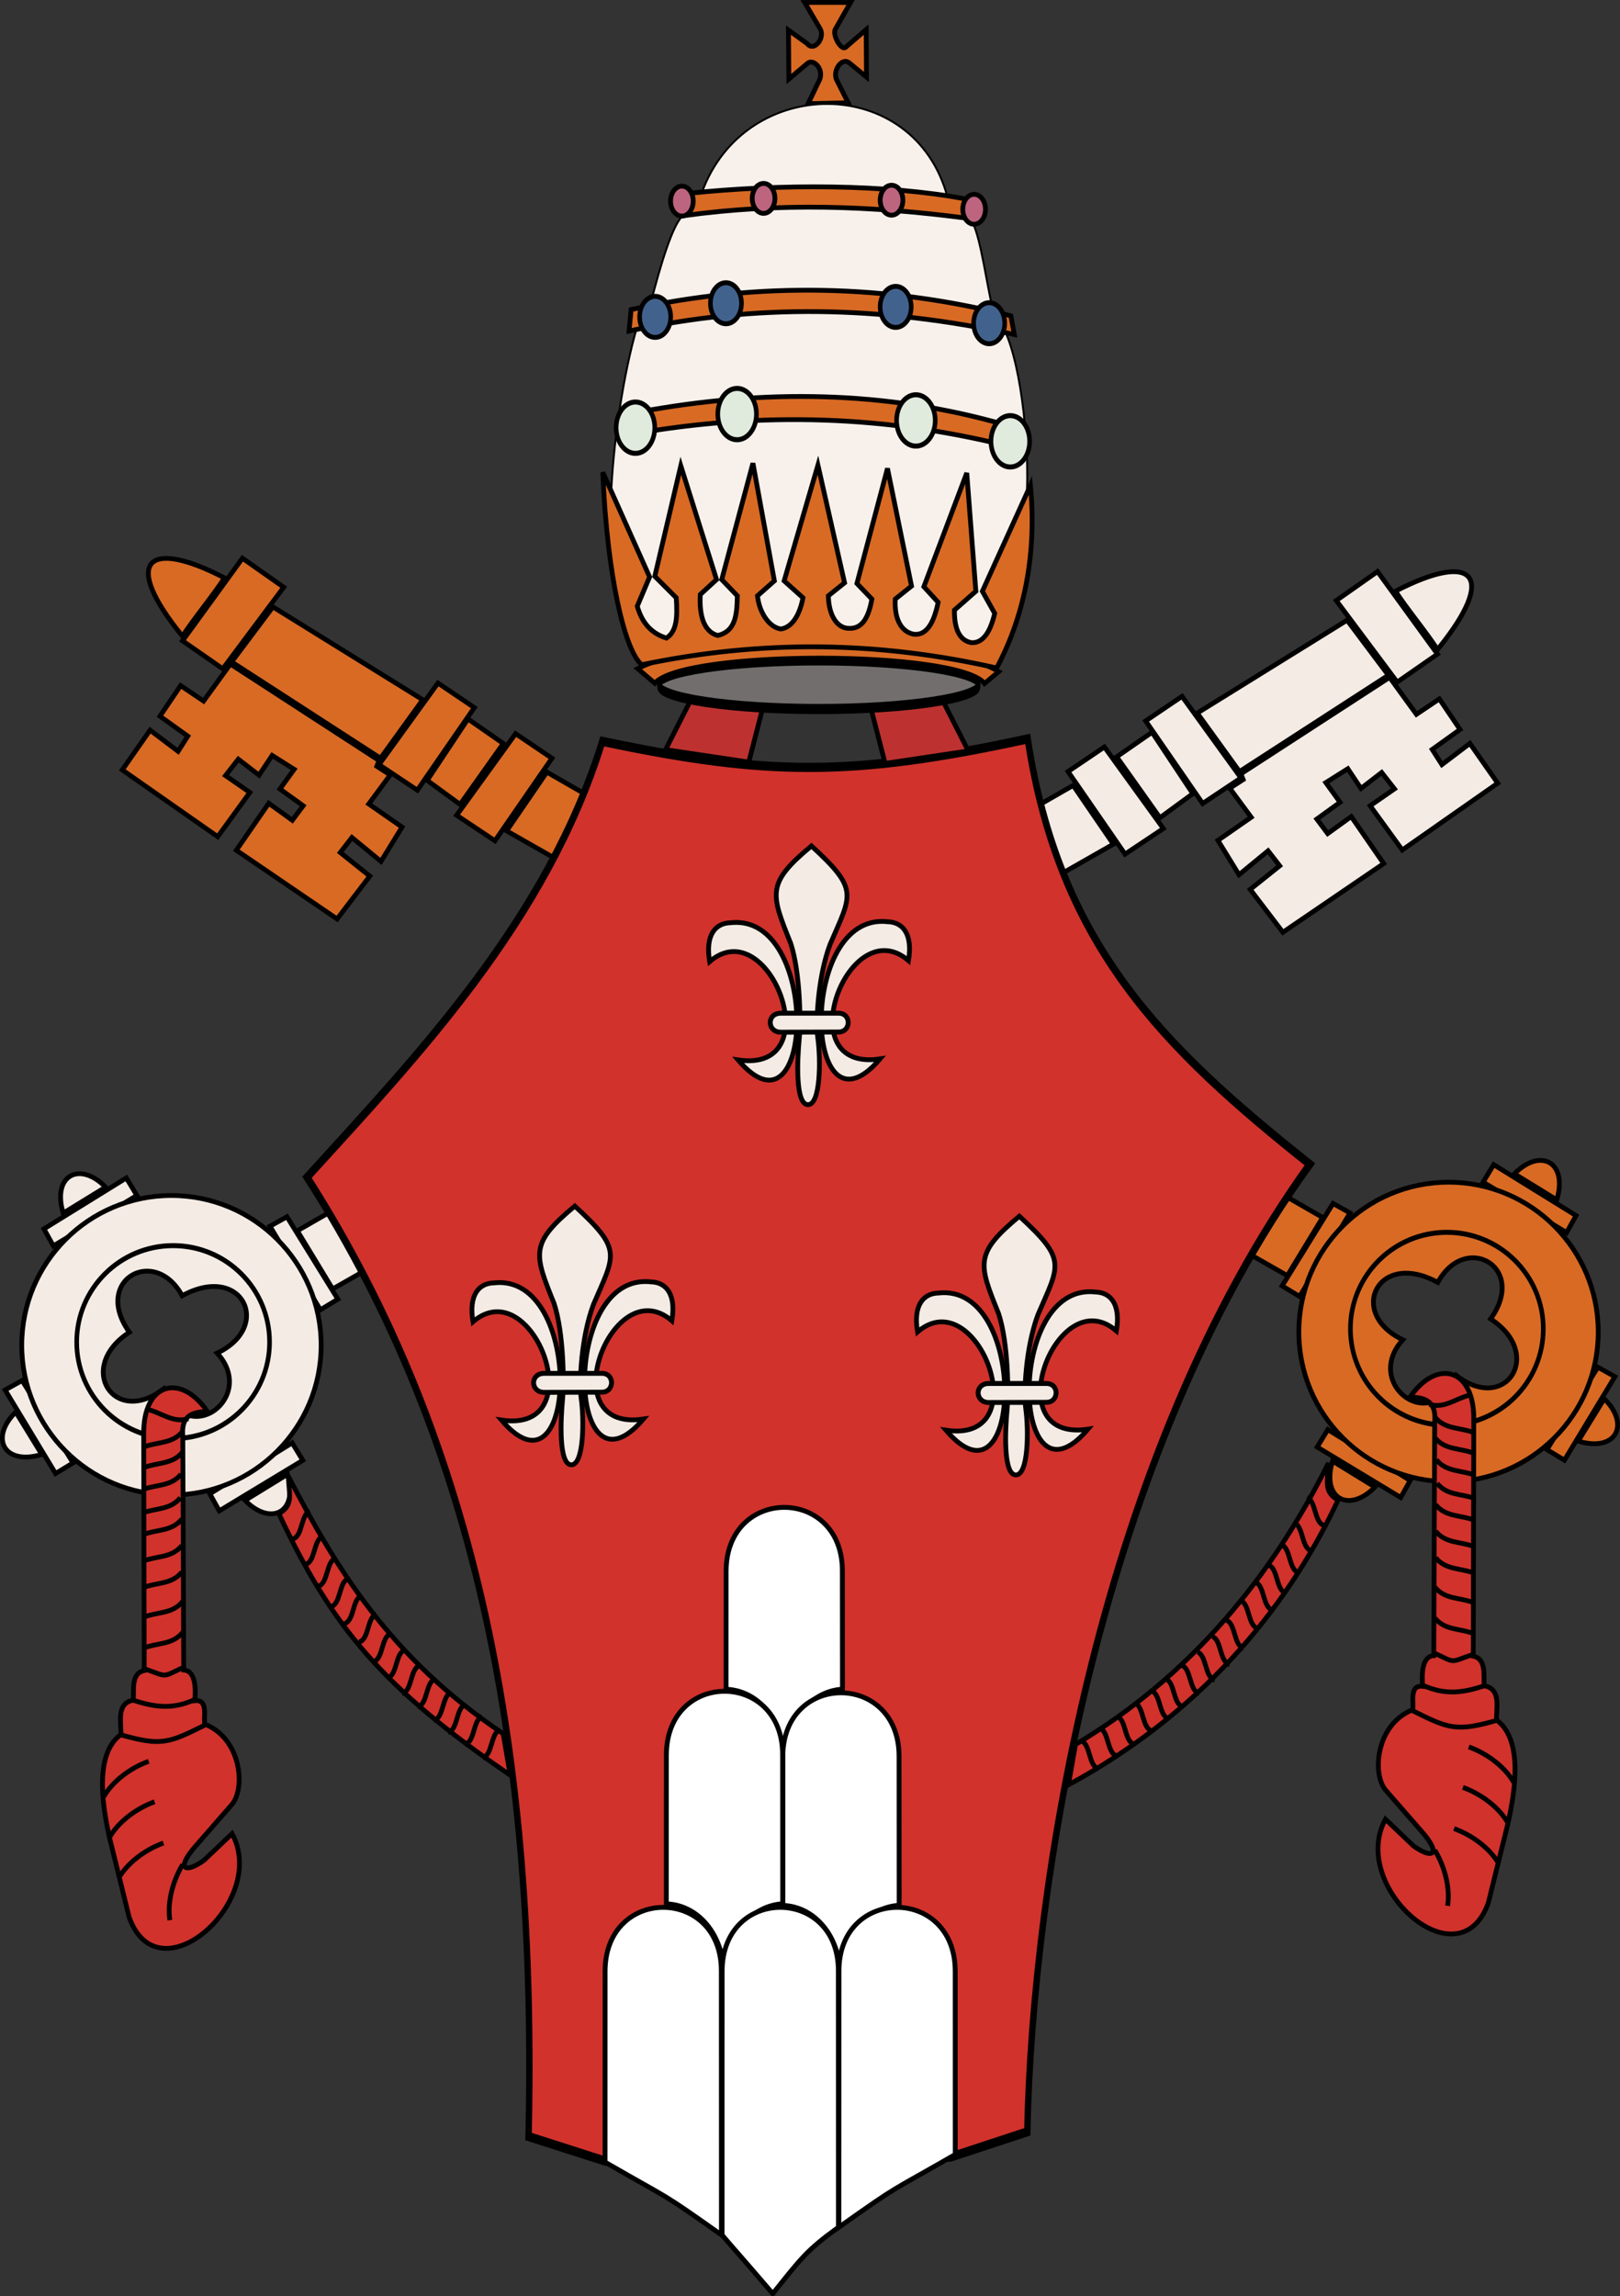<?xml version="1.0" encoding="UTF-8" standalone="no"?>
<!-- Created with Inkscape (http://www.inkscape.org/) -->
<svg xmlns:svg="http://www.w3.org/2000/svg" xmlns="http://www.w3.org/2000/svg" xmlns:xlink="http://www.w3.org/1999/xlink" version="1.0" width="705.776" height="1000" id="svg2">
  <rect width="100%" height="100%" fill="#333333" stroke="none"/>
  <defs id="defs4">
    <linearGradient id="linearGradient24685">
      <stop style="stop-color:#000000;stop-opacity:1" offset="0" id="stop24687"/>
      <stop style="stop-color:#000000;stop-opacity:0" offset="1" id="stop24689"/>
    </linearGradient>
    <linearGradient x1="847.676" y1="459.335" x2="782.858" y2="453.513" id="linearGradient24691" xlink:href="#linearGradient24685" gradientUnits="userSpaceOnUse"/>
  </defs>
  <g transform="matrix(0.835,0,0,0.835,-711.395,144.809)" id="g25671">
    <path d="M 854.639,551.549 L 863.51,546.612 L 890.075,589.588 L 880.966,595.112 L 854.639,551.549 z " style="fill:#f3ebe4;fill-opacity:1;fill-rule:evenodd;stroke:#000000;stroke-width:2.5;stroke-linecap:butt;stroke-linejoin:miter;stroke-miterlimit:4;stroke-dasharray:none;stroke-opacity:1" id="path24679"/>
    <path d="M 1580.083,134.919 C 1620.856,113.809 1633.795,126.348 1601.992,165.383 C 1596.536,156.743 1585.54,143.558 1580.083,134.919 z " style="fill:#f3ebe4;fill-opacity:1;fill-rule:evenodd;stroke:#000000;stroke-width:2.5;stroke-linecap:butt;stroke-linejoin:miter;stroke-miterlimit:4;stroke-dasharray:none;stroke-opacity:1" id="path10113"/>
    <path d="M 1570.706,124.68 L 1601.977,167.741 L 1580.959,182.351 L 1549.176,139.802 L 1570.706,124.68 z " style="fill:#f3ebe4;fill-opacity:1;fill-rule:evenodd;stroke:#000000;stroke-width:2.5;stroke-linecap:butt;stroke-linejoin:miter;stroke-miterlimit:4;stroke-dasharray:none;stroke-opacity:1" id="path12059"/>
    <path d="M 1476.638,198.499 L 1554.815,150.055 L 1576.345,178.763 L 1498.681,229.001 L 1476.638,198.499 z " style="fill:#f3ebe4;fill-opacity:1;fill-rule:evenodd;stroke:#000000;stroke-width:2.5;stroke-linecap:butt;stroke-linejoin:miter;stroke-miterlimit:4;stroke-dasharray:none;stroke-opacity:1" id="path13030"/>
    <path d="M 1468.693,189.784 L 1499.45,232.333 L 1479.458,245.661 L 1449.725,202.6 L 1468.693,189.784 z " style="fill:#f3ebe4;fill-opacity:1;fill-rule:evenodd;stroke:#000000;stroke-width:2.5;stroke-linecap:butt;stroke-linejoin:miter;stroke-miterlimit:4;stroke-dasharray:none;stroke-opacity:1" id="path14001"/>
    <path d="M 1428.195,216.185 L 1458.952,258.733 L 1438.96,272.062 L 1409.227,229.001 L 1428.195,216.185 z " style="fill:#f3ebe4;fill-opacity:1;fill-rule:evenodd;stroke:#000000;stroke-width:2.5;stroke-linecap:butt;stroke-linejoin:miter;stroke-miterlimit:4;stroke-dasharray:none;stroke-opacity:1" id="path14972"/>
    <path d="M 1434.602,221.311 L 1453.057,208.495 L 1474.331,240.535 L 1457.158,253.094 L 1434.602,221.311 z " style="fill:#f3ebe4;fill-opacity:1;fill-rule:evenodd;stroke:#000000;stroke-width:2.5;stroke-linecap:butt;stroke-linejoin:miter;stroke-miterlimit:4;stroke-dasharray:none;stroke-opacity:1" id="path14974"/>
    <path d="M 1576.996,179.864 L 1590.993,199.158 L 1602.959,191.116 L 1613.747,207.065 L 1599.228,217.466 L 1604.293,225.392 L 1618.889,214.334 L 1633.408,235.078 L 1583.608,269.914 L 1566.847,246.832 L 1579.548,238.036 L 1572.859,229.49 L 1562.052,237.823 L 1555.209,227.538 L 1543.725,234.768 L 1551.149,245.034 L 1539.027,253.772 L 1544.692,261.35 L 1556.987,252.477 L 1573.903,276.99 L 1521.319,312.832 L 1504.268,290.465 L 1519.657,278.169 L 1513.586,270.34 L 1498.429,282.809 L 1487.429,264.907 L 1504.79,252.844 L 1493.616,237.707 L 1500.595,233.183 L 1499.416,230.187 L 1576.996,179.864 z " style="fill:#f3ebe4;fill-opacity:1;fill-rule:evenodd;stroke:#000000;stroke-width:2.5;stroke-linecap:butt;stroke-linejoin:miter;stroke-miterlimit:4;stroke-dasharray:none;stroke-opacity:1" id="path15945"/>
    <path d="M 1411.892,236.23 L 1432.875,266.877 L 1025.524,498.873 L 1007.094,468.524 L 1411.892,236.23 z " style="fill:#f3ebe4;fill-opacity:1;fill-rule:evenodd;stroke:#000000;stroke-width:2.5;stroke-linecap:butt;stroke-linejoin:miter;stroke-miterlimit:4;stroke-dasharray:none;stroke-opacity:1" id="path16916"/>
    <path d="M 992.813,466.16 L 1001.684,461.223 L 1028.25,504.2 L 1019.14,509.723 L 992.813,466.16 z " style="fill:#f3ebe4;fill-opacity:1;fill-rule:evenodd;stroke:#000000;stroke-width:2.5;stroke-linecap:butt;stroke-linejoin:miter;stroke-miterlimit:4;stroke-dasharray:none;stroke-opacity:1" id="path17887"/>
    <path d="M 879.825,476.411 L 874.888,467.539 L 917.864,440.974 L 923.388,450.083 L 879.825,476.411 z " style="fill:#f3ebe4;fill-opacity:1;fill-rule:evenodd;stroke:#000000;stroke-width:2.5;stroke-linecap:butt;stroke-linejoin:miter;stroke-miterlimit:4;stroke-dasharray:none;stroke-opacity:1" id="path24683"/>
    <path d="M 966.378,614.585 L 961.441,605.714 L 1004.417,579.148 L 1009.941,588.258 L 966.378,614.585 z " style="fill:#f3ebe4;fill-opacity:1;fill-rule:evenodd;stroke:#000000;stroke-width:2.5;stroke-linecap:butt;stroke-linejoin:miter;stroke-miterlimit:4;stroke-dasharray:none;stroke-opacity:1" id="path24681"/>
    <path d="M 941.406,450.125 C 898.289,450.125 863.312,485.101 863.312,528.219 C 863.312,571.336 898.289,606.344 941.406,606.344 C 984.524,606.344 1019.531,571.336 1019.531,528.219 C 1019.531,485.101 984.524,450.125 941.406,450.125 z M 928.625,489.562 C 935.026,489.533 942.114,493.33 947.031,502.406 C 978.34,485.199 994.52,518.469 965.281,532.312 C 986.24,555.212 950.152,582.764 937.344,550.938 C 911.598,570.991 891.265,539.809 919.469,521.438 C 906.696,503.633 916.405,489.62 928.625,489.562 z " style="fill:#f3ebe4;fill-opacity:1;fill-rule:evenodd;stroke:#000000;stroke-width:2.494;stroke-linecap:butt;stroke-linejoin:miter;stroke-miterlimit:4;stroke-dasharray:none;stroke-opacity:1" id="path18858"/>
    <path d="M 984.298,533.08 C 984.298,553.229 966.573,569.564 944.708,569.564 C 922.844,569.564 905.119,553.229 905.119,533.08 C 905.119,512.93 922.844,496.595 944.708,496.595 C 966.573,496.595 984.298,512.93 984.298,533.08 z " transform="matrix(1.271,0,0,1.379,-258.426,-208.538)" style="fill:none;fill-rule:evenodd;stroke:#000000;stroke-width:1.891;stroke-linecap:butt;stroke-linejoin:miter;stroke-miterlimit:4;stroke-dasharray:none;stroke-opacity:1" id="path20798"/>
    <path d="M 884.936,459.335 C 879.007,439.368 893.711,432.094 907.06,445.75 L 884.936,459.335 z " style="fill:#f3ebe4;fill-opacity:1;fill-rule:evenodd;stroke:#000000;stroke-width:2.5;stroke-linecap:butt;stroke-linejoin:miter;stroke-miterlimit:4;stroke-dasharray:none;stroke-opacity:1" id="path24694"/>
    <path d="M 1001.964,595.555 C 1007.894,615.521 993.19,622.795 979.841,609.139 L 1001.964,595.555 z " style="fill:#f3ebe4;fill-opacity:1;fill-rule:evenodd;stroke:#000000;stroke-width:2.5;stroke-linecap:butt;stroke-linejoin:miter;stroke-miterlimit:4;stroke-dasharray:none;stroke-opacity:1" id="path25665"/>
    <path d="M 873.788,585.182 C 853.821,591.112 846.547,576.408 860.203,563.059 L 873.788,585.182 z " style="fill:#f3ebe4;fill-opacity:1;fill-rule:evenodd;stroke:#000000;stroke-width:2.5;stroke-linecap:butt;stroke-linejoin:miter;stroke-miterlimit:4;stroke-dasharray:none;stroke-opacity:1" id="path25667"/>
  </g>
  <g transform="matrix(-0.835,0,0,0.835,1098.142,411.634)" style="fill:#d86a24;fill-opacity:1" id="g25690">
    <g transform="translate(-868.326,-287.126)" id="g26695">
      <path d="M 1340.901,512.184 L 1349.772,507.248 L 1376.338,550.224 L 1367.228,555.748 L 1340.901,512.184 z " style="fill:#d86a24;fill-opacity:1;fill-rule:evenodd;stroke:#000000;stroke-width:2.5;stroke-linecap:butt;stroke-linejoin:miter;stroke-miterlimit:4;stroke-dasharray:none;stroke-opacity:1" id="path25692"/>
      <path d="M 2066.345,95.555 C 2107.118,74.445 2120.057,86.984 2088.255,126.018 C 2082.798,117.379 2071.802,104.194 2066.345,95.555 z " style="fill:#d86a24;fill-opacity:1;fill-rule:evenodd;stroke:#000000;stroke-width:2.5;stroke-linecap:butt;stroke-linejoin:miter;stroke-miterlimit:4;stroke-dasharray:none;stroke-opacity:1" id="path25694"/>
      <path d="M 2056.969,85.316 L 2088.239,128.377 L 2067.221,142.987 L 2035.438,100.438 L 2056.969,85.316 z " style="fill:#d86a24;fill-opacity:1;fill-rule:evenodd;stroke:#000000;stroke-width:2.5;stroke-linecap:butt;stroke-linejoin:miter;stroke-miterlimit:4;stroke-dasharray:none;stroke-opacity:1" id="path25696"/>
      <path d="M 1962.9,159.135 L 2041.077,110.691 L 2062.608,139.398 L 1984.944,189.636 L 1962.9,159.135 z " style="fill:#d86a24;fill-opacity:1;fill-rule:evenodd;stroke:#000000;stroke-width:2.5;stroke-linecap:butt;stroke-linejoin:miter;stroke-miterlimit:4;stroke-dasharray:none;stroke-opacity:1" id="path25698"/>
      <path d="M 1954.955,150.42 L 1985.713,192.969 L 1965.72,206.297 L 1935.987,163.236 L 1954.955,150.42 z " style="fill:#d86a24;fill-opacity:1;fill-rule:evenodd;stroke:#000000;stroke-width:2.5;stroke-linecap:butt;stroke-linejoin:miter;stroke-miterlimit:4;stroke-dasharray:none;stroke-opacity:1" id="path25700"/>
      <path d="M 1914.457,176.821 L 1945.215,219.369 L 1925.222,232.698 L 1895.489,189.636 L 1914.457,176.821 z " style="fill:#d86a24;fill-opacity:1;fill-rule:evenodd;stroke:#000000;stroke-width:2.5;stroke-linecap:butt;stroke-linejoin:miter;stroke-miterlimit:4;stroke-dasharray:none;stroke-opacity:1" id="path25702"/>
      <path d="M 1920.865,181.947 L 1939.32,169.131 L 1960.594,201.171 L 1943.421,213.73 L 1920.865,181.947 z " style="fill:#d86a24;fill-opacity:1;fill-rule:evenodd;stroke:#000000;stroke-width:2.5;stroke-linecap:butt;stroke-linejoin:miter;stroke-miterlimit:4;stroke-dasharray:none;stroke-opacity:1" id="path25704"/>
      <path d="M 2063.258,140.5 L 2077.255,159.794 L 2089.222,151.752 L 2100.009,167.701 L 2085.491,178.102 L 2090.556,186.028 L 2105.152,174.97 L 2119.67,195.714 L 2069.87,230.55 L 2053.109,207.468 L 2065.811,198.671 L 2059.122,190.126 L 2048.315,198.459 L 2041.471,188.174 L 2029.987,195.404 L 2037.411,205.67 L 2025.29,214.408 L 2030.954,221.986 L 2043.25,213.113 L 2060.165,237.626 L 2007.581,273.468 L 1990.53,251.101 L 2005.919,238.805 L 1999.849,230.976 L 1984.692,243.445 L 1973.692,225.543 L 1991.052,213.48 L 1979.878,198.343 L 1986.857,193.819 L 1985.678,190.822 L 2063.258,140.5 z " style="fill:#d86a24;fill-opacity:1;fill-rule:evenodd;stroke:#000000;stroke-width:2.5;stroke-linecap:butt;stroke-linejoin:miter;stroke-miterlimit:4;stroke-dasharray:none;stroke-opacity:1" id="path25706"/>
      <path d="M 1898.155,196.866 L 1919.138,227.513 L 1511.787,459.509 L 1493.357,429.16 L 1898.155,196.866 z " style="fill:#d86a24;fill-opacity:1;fill-rule:evenodd;stroke:#000000;stroke-width:2.5;stroke-linecap:butt;stroke-linejoin:miter;stroke-miterlimit:4;stroke-dasharray:none;stroke-opacity:1" id="path25708"/>
      <path d="M 1479.075,426.796 L 1487.946,421.859 L 1514.512,464.836 L 1505.402,470.359 L 1479.075,426.796 z " style="fill:#d86a24;fill-opacity:1;fill-rule:evenodd;stroke:#000000;stroke-width:2.5;stroke-linecap:butt;stroke-linejoin:miter;stroke-miterlimit:4;stroke-dasharray:none;stroke-opacity:1" id="path25710"/>
      <path d="M 1366.087,437.046 L 1361.15,428.175 L 1404.127,401.61 L 1409.65,410.719 L 1366.087,437.046 z " style="fill:#d86a24;fill-opacity:1;fill-rule:evenodd;stroke:#000000;stroke-width:2.5;stroke-linecap:butt;stroke-linejoin:miter;stroke-miterlimit:4;stroke-dasharray:none;stroke-opacity:1" id="path25712"/>
      <path d="M 1452.64,575.221 L 1447.703,566.35 L 1490.68,539.784 L 1496.203,548.894 L 1452.64,575.221 z " style="fill:#d86a24;fill-opacity:1;fill-rule:evenodd;stroke:#000000;stroke-width:2.5;stroke-linecap:butt;stroke-linejoin:miter;stroke-miterlimit:4;stroke-dasharray:none;stroke-opacity:1" id="path25714"/>
      <path d="M 1427.669,410.761 C 1384.551,410.761 1349.575,445.737 1349.575,488.855 C 1349.575,531.972 1384.551,566.98 1427.669,566.98 C 1470.786,566.98 1505.794,531.972 1505.794,488.855 C 1505.794,445.737 1470.786,410.761 1427.669,410.761 z M 1414.887,450.198 C 1421.288,450.168 1428.376,453.966 1433.294,463.042 C 1464.603,445.835 1480.783,479.105 1451.544,492.948 C 1472.503,515.848 1436.414,543.4 1423.606,511.573 C 1397.86,531.627 1377.527,500.445 1405.731,482.073 C 1392.958,464.269 1402.667,450.256 1414.887,450.198 z " style="fill:#d86a24;fill-opacity:1;fill-rule:evenodd;stroke:#000000;stroke-width:2.494;stroke-linecap:butt;stroke-linejoin:miter;stroke-miterlimit:4;stroke-dasharray:none;stroke-opacity:1" id="path25716"/>
      <path d="M 984.298,533.08 C 984.298,553.229 966.573,569.564 944.708,569.564 C 922.844,569.564 905.119,553.229 905.119,533.08 C 905.119,512.93 922.844,496.595 944.708,496.595 C 966.573,496.595 984.298,512.93 984.298,533.08 z " transform="matrix(1.271,0,0,1.379,227.837,-247.902)" style="fill:none;fill-opacity:1;fill-rule:evenodd;stroke:#000000;stroke-width:1.891;stroke-linecap:butt;stroke-linejoin:miter;stroke-miterlimit:4;stroke-dasharray:none;stroke-opacity:1" id="path25718"/>
      <path d="M 1371.199,419.971 C 1365.269,400.004 1379.973,392.73 1393.322,406.386 L 1371.199,419.971 z " style="fill:#d86a24;fill-opacity:1;fill-rule:evenodd;stroke:#000000;stroke-width:2.5;stroke-linecap:butt;stroke-linejoin:miter;stroke-miterlimit:4;stroke-dasharray:none;stroke-opacity:1" id="path25720"/>
      <path d="M 1488.226,556.19 C 1494.156,576.157 1479.452,583.431 1466.103,569.775 L 1488.226,556.19 z " style="fill:#d86a24;fill-opacity:1;fill-rule:evenodd;stroke:#000000;stroke-width:2.5;stroke-linecap:butt;stroke-linejoin:miter;stroke-miterlimit:4;stroke-dasharray:none;stroke-opacity:1" id="path25722"/>
      <path d="M 1360.05,545.818 C 1340.084,551.748 1332.81,537.044 1346.466,523.695 L 1360.05,545.818 z " style="fill:#d86a24;fill-opacity:1;fill-rule:evenodd;stroke:#000000;stroke-width:2.5;stroke-linecap:butt;stroke-linejoin:miter;stroke-miterlimit:4;stroke-dasharray:none;stroke-opacity:1" id="path25724"/>
    </g>
  </g>
  <g transform="matrix(0.835,0,0,0.835,-711.395,144.809)" id="g10025">
    <g id="g2329">
      <g transform="matrix(0.741,0,0,1.071,648.729,273.194)" style="fill:#d1322c;fill-opacity:1;stroke:#000000;stroke-width:4.481;stroke-miterlimit:4;stroke-dasharray:none;stroke-opacity:1" id="g6416">
        <path d="M 997.894,-57.166 C 874.55,-38.641 814.331,-39.076 698.38,-55.973 C 659.415,31.092 569.138,96.466 490.452,156.312 C 611.229,286.818 652.521,438.826 646.452,623.489 L 700.759,635.525 L 943.616,633.484 L 997.619,621.188 C 1001.128,500.477 1048.46,291.916 1196.585,150 C 1093.179,93.092 1019.969,43.269 997.894,-57.166 z " style="fill:#d1322c;fill-opacity:1;fill-rule:evenodd;stroke:#000000;stroke-width:4.481;stroke-linecap:butt;stroke-linejoin:miter;stroke-miterlimit:4;stroke-dasharray:none;stroke-opacity:1" id="path4755"/>
      </g>
      <g id="g10005">
        <g transform="matrix(1.154,0,0,1.154,1691.45,-294.704)" style="stroke:none" id="g2629">
          <g id="g8017">
            <path d="M -266.577,654.79 C -286.969,671.739 -285.036,676.256 -275.972,698.786 C -271.543,712.275 -271.422,734.922 -272.114,742.181 C -273.003,751.507 -273.929,771.603 -268.193,771.733 C -262.398,771.862 -262.352,751.296 -263.67,741.87 C -264.673,734.691 -263.758,714.24 -258.147,699.258 C -248.363,676.519 -244.917,674.673 -266.577,654.79 z " style="fill:#f3ebe4;fill-opacity:1;fill-rule:evenodd;stroke:#000000;stroke-width:2.166;stroke-linecap:butt;stroke-linejoin:miter;stroke-miterlimit:4;stroke-dasharray:none;stroke-opacity:1" id="path2635"/>
            <path d="M -303.197,689.51 C -309.985,689.691 -314.648,694.986 -312.618,707.08 C -285.527,683.807 -257.804,757.819 -299.759,751.507 C -265.264,791.953 -262.175,684.823 -303.197,689.51 z " style="fill:#f3ebe4;fill-opacity:1;fill-rule:evenodd;stroke:#000000;stroke-width:2.166;stroke-linecap:butt;stroke-linejoin:miter;stroke-miterlimit:4;stroke-dasharray:none;stroke-opacity:1" id="path2639"/>
            <path d="M -232.124,689.051 C -225.336,689.232 -220.673,694.527 -222.703,706.621 C -249.794,683.348 -277.517,757.36 -235.562,751.048 C -270.058,791.494 -273.146,684.364 -232.124,689.051 z " style="fill:#f3ebe4;fill-opacity:1;fill-rule:evenodd;stroke:#000000;stroke-width:2.166;stroke-linecap:butt;stroke-linejoin:miter;stroke-miterlimit:4;stroke-dasharray:none;stroke-opacity:1" id="path7042"/>
            <path d="M -280.476,730.39 L -254.345,730.39 C -248.417,730.39 -248.584,738.905 -254.345,738.905 L -280.559,738.989 C -286.626,738.878 -286.932,730.501 -280.476,730.39 z " style="fill:#f3ebe4;fill-opacity:1;fill-rule:evenodd;stroke:#000000;stroke-width:2.213;stroke-linecap:butt;stroke-linejoin:miter;stroke-miterlimit:4;stroke-dasharray:none;stroke-opacity:1" id="path7044"/>
          </g>
        </g>
        <g transform="matrix(1.154,0,0,1.154,1459.51,-299.995)" style="stroke:none" id="g8992">
          <g id="g8994">
            <path d="M -266.577,654.79 C -286.969,671.739 -285.036,676.256 -275.972,698.786 C -271.543,712.275 -271.422,734.922 -272.114,742.181 C -273.003,751.507 -273.929,771.603 -268.193,771.733 C -262.398,771.862 -262.352,751.296 -263.67,741.87 C -264.673,734.691 -263.758,714.24 -258.147,699.258 C -248.363,676.519 -244.917,674.673 -266.577,654.79 z " style="fill:#f3ebe4;fill-opacity:1;fill-rule:evenodd;stroke:#000000;stroke-width:2.166;stroke-linecap:butt;stroke-linejoin:miter;stroke-miterlimit:4;stroke-dasharray:none;stroke-opacity:1" id="path8996"/>
            <path d="M -303.197,689.51 C -309.985,689.691 -314.648,694.986 -312.618,707.08 C -285.527,683.807 -257.804,757.819 -299.759,751.507 C -265.264,791.953 -262.175,684.823 -303.197,689.51 z " style="fill:#f3ebe4;fill-opacity:1;fill-rule:evenodd;stroke:#000000;stroke-width:2.166;stroke-linecap:butt;stroke-linejoin:miter;stroke-miterlimit:4;stroke-dasharray:none;stroke-opacity:1" id="path8998"/>
            <path d="M -232.124,689.051 C -225.336,689.232 -220.673,694.527 -222.703,706.621 C -249.794,683.348 -277.517,757.36 -235.562,751.048 C -270.058,791.494 -273.146,684.364 -232.124,689.051 z " style="fill:#f3ebe4;fill-opacity:1;fill-rule:evenodd;stroke:#000000;stroke-width:2.166;stroke-linecap:butt;stroke-linejoin:miter;stroke-miterlimit:4;stroke-dasharray:none;stroke-opacity:1" id="path9000"/>
            <path d="M -280.476,730.39 L -254.345,730.39 C -248.417,730.39 -248.584,738.905 -254.345,738.905 L -280.559,738.989 C -286.626,738.878 -286.932,730.501 -280.476,730.39 z " style="fill:#f3ebe4;fill-opacity:1;fill-rule:evenodd;stroke:#000000;stroke-width:2.213;stroke-linecap:butt;stroke-linejoin:miter;stroke-miterlimit:4;stroke-dasharray:none;stroke-opacity:1" id="path9002"/>
          </g>
        </g>
        <g transform="matrix(1.154,0,0,1.154,1582.976,-487.84)" style="stroke:none" id="g9004">
          <g id="g9006">
            <path d="M -266.577,654.79 C -286.969,671.739 -285.036,676.256 -275.972,698.786 C -271.543,712.275 -271.422,734.922 -272.114,742.181 C -273.003,751.507 -273.929,771.603 -268.193,771.733 C -262.398,771.862 -262.352,751.296 -263.67,741.87 C -264.673,734.691 -263.758,714.24 -258.147,699.258 C -248.363,676.519 -244.917,674.673 -266.577,654.79 z " style="fill:#f3ebe4;fill-opacity:1;fill-rule:evenodd;stroke:#000000;stroke-width:2.166;stroke-linecap:butt;stroke-linejoin:miter;stroke-miterlimit:4;stroke-dasharray:none;stroke-opacity:1" id="path9008"/>
            <path d="M -303.197,689.51 C -309.985,689.691 -314.648,694.986 -312.618,707.08 C -285.527,683.807 -257.804,757.819 -299.759,751.507 C -265.264,791.953 -262.175,684.823 -303.197,689.51 z " style="fill:#f3ebe4;fill-opacity:1;fill-rule:evenodd;stroke:#000000;stroke-width:2.166;stroke-linecap:butt;stroke-linejoin:miter;stroke-miterlimit:4;stroke-dasharray:none;stroke-opacity:1" id="path9010"/>
            <path d="M -232.124,689.051 C -225.336,689.232 -220.673,694.527 -222.703,706.621 C -249.794,683.348 -277.517,757.36 -235.562,751.048 C -270.058,791.494 -273.146,684.364 -232.124,689.051 z " style="fill:#f3ebe4;fill-opacity:1;fill-rule:evenodd;stroke:#000000;stroke-width:2.166;stroke-linecap:butt;stroke-linejoin:miter;stroke-miterlimit:4;stroke-dasharray:none;stroke-opacity:1" id="path9012"/>
            <path d="M -280.476,730.39 L -254.345,730.39 C -248.417,730.39 -248.584,738.905 -254.345,738.905 L -280.559,738.989 C -286.626,738.878 -286.932,730.501 -280.476,730.39 z " style="fill:#f3ebe4;fill-opacity:1;fill-rule:evenodd;stroke:#000000;stroke-width:2.213;stroke-linecap:butt;stroke-linejoin:miter;stroke-miterlimit:4;stroke-dasharray:none;stroke-opacity:1" id="path9014"/>
          </g>
        </g>
      </g>
      <g id="g9997">
        <path d="M 1291.53,707.624 C 1277.109,708.41 1263.005,721.009 1261.249,744.263 C 1259.584,720.332 1245.293,708.111 1230.803,707.665 L 1230.823,646.037 C 1230.932,601.642 1291.436,601.809 1291.478,645.872 L 1291.53,707.624 z " style="fill:#ffffff;fill-opacity:1;fill-rule:evenodd;stroke:#000000;stroke-width:2.529;stroke-linecap:butt;stroke-linejoin:miter;stroke-miterlimit:4;stroke-dasharray:none;stroke-opacity:1" id="path5346"/>
        <path d="M 1321.106,820.346 C 1306.685,821.132 1292.581,833.731 1290.826,856.985 C 1289.16,833.054 1274.869,820.834 1260.379,820.388 L 1260.4,742.76 C 1260.508,698.365 1321.013,698.531 1321.055,742.594 L 1321.106,820.346 z " style="fill:#ffffff;fill-opacity:1;fill-rule:evenodd;stroke:#000000;stroke-width:2.529;stroke-linecap:butt;stroke-linejoin:miter;stroke-miterlimit:4;stroke-dasharray:none;stroke-opacity:1" id="path9985"/>
        <path d="M 1260.355,819.547 C 1245.934,820.333 1231.83,832.932 1230.075,856.186 C 1228.409,832.255 1214.118,820.035 1199.628,819.588 L 1199.649,741.96 C 1199.757,697.565 1260.262,697.732 1260.304,741.795 L 1260.355,819.547 z " style="fill:#ffffff;fill-opacity:1;fill-rule:evenodd;stroke:#000000;stroke-width:2.529;stroke-linecap:butt;stroke-linejoin:miter;stroke-miterlimit:4;stroke-dasharray:none;stroke-opacity:1" id="path9987"/>
        <path d="M 1228.38,992.257 C 1195.416,968.871 1202.639,974.509 1167.654,954.298 L 1167.674,854.67 C 1167.783,810.275 1228.287,810.442 1228.329,854.505 L 1228.38,992.257 z " style="fill:#ffffff;fill-opacity:1;fill-rule:evenodd;stroke:#000000;stroke-width:2.529;stroke-linecap:butt;stroke-linejoin:miter;stroke-miterlimit:4;stroke-dasharray:none;stroke-opacity:1" id="path9989"/>
        <path d="M 1289.448,988.257 C 1272.964,1000.186 1270.13,1004.182 1255.168,1022.895 C 1238.232,1003.092 1235.37,1000.173 1228.721,992.298 L 1228.742,854.67 C 1228.85,810.275 1289.355,810.442 1289.397,854.505 L 1289.448,988.257 z " style="fill:#ffffff;fill-opacity:1;fill-rule:evenodd;stroke:#000000;stroke-width:2.529;stroke-linecap:butt;stroke-linejoin:miter;stroke-miterlimit:4;stroke-dasharray:none;stroke-opacity:1" id="path9991"/>
        <path d="M 1289.654,988.257 C 1322.618,964.871 1315.395,970.509 1350.38,950.298 L 1350.36,854.67 C 1350.252,810.275 1289.747,810.442 1289.705,854.505 L 1289.654,988.257 z " style="fill:#ffffff;fill-opacity:1;fill-rule:evenodd;stroke:#000000;stroke-width:2.529;stroke-linecap:butt;stroke-linejoin:miter;stroke-miterlimit:4;stroke-dasharray:none;stroke-opacity:1" id="path9995"/>
      </g>
    </g>
  </g>
  <g transform="matrix(0.835,0,0,0.835,-711.395,144.809)" id="g38418">
    <path d="M 1271.788,-172.167 L 1295.738,-172.137 L 1287.96,-158.444 C 1285.825,-155.664 1290.978,-146.297 1293.374,-148.919 L 1303.907,-157.997 L 1304.065,-133.254 L 1294.89,-140.776 C 1290.772,-143.669 1285.965,-135.759 1288.742,-131.273 L 1294.508,-119.816 L 1273.602,-119.348 L 1279.042,-130.725 C 1282.557,-136.551 1276.895,-142.91 1273.491,-140.564 L 1263.566,-132.2 L 1263.346,-157.721 L 1273.167,-150.645 C 1276.5,-146.228 1282.591,-153.273 1279.916,-158.342 L 1271.788,-172.167 z " style="fill:#d86a24;fill-opacity:1;fill-rule:evenodd;stroke:#000000;stroke-width:2.508;stroke-linecap:butt;stroke-linejoin:miter;stroke-miterlimit:4;stroke-dasharray:none;stroke-opacity:1" id="path4419"/>
    <g id="g38414">
      <path d="M 1199.237,217.587 L 1213.109,190.291 L 1250.026,195.437 L 1242.642,224.076 L 1199.237,217.587 z " style="fill:#bd3230;fill-opacity:1;fill-rule:evenodd;stroke:#000000;stroke-width:2.5;stroke-linecap:butt;stroke-linejoin:miter;stroke-miterlimit:4;stroke-dasharray:none;stroke-opacity:1" id="path26716"/>
      <path d="M 1357.196,218.258 L 1343.324,190.962 L 1306.408,196.108 L 1313.791,224.747 L 1357.196,218.258 z " style="fill:#bd3230;fill-opacity:1;fill-rule:evenodd;stroke:#000000;stroke-width:2.5;stroke-linecap:butt;stroke-linejoin:miter;stroke-miterlimit:4;stroke-dasharray:none;stroke-opacity:1" id="path27687"/>
    </g>
    <path d="M 1218.272,-73.251 C 1240.764,-134.751 1328.902,-135.144 1346.291,-70.729 L 1359.559,-57.064 C 1363.894,-47.983 1366.612,-25.967 1370.3,-10.419 L 1376.226,-0.905 C 1384.987,17.589 1390.192,63.247 1386.988,95.323 L 1372.999,166.968 L 1186.249,169.066 L 1170.643,89.007 C 1171.461,59.525 1177.262,20.931 1184.414,-2.996 L 1190.98,-13.382 C 1197.318,-38.348 1202.941,-55.092 1207.556,-60.237 L 1218.272,-73.251 z " style="fill:#f8f1eb;fill-opacity:1;fill-rule:evenodd;stroke:#000000;stroke-width:1px;stroke-linecap:butt;stroke-linejoin:miter;stroke-opacity:1" id="path38386"/>
    <g id="g38388">
      <path d="M 1209.356,-61.029 L 1211.161,-72.577 C 1259.28,-77.633 1315.339,-77.354 1355.518,-69.69 L 1356.601,-59.585 C 1306.076,-66.202 1259.159,-67.765 1209.356,-61.029 z " style="fill:#d86a24;fill-opacity:1;fill-rule:evenodd;stroke:#000000;stroke-width:2.5;stroke-linecap:butt;stroke-linejoin:miter;stroke-miterlimit:4;stroke-dasharray:none;stroke-opacity:1" id="path33531"/>
      <path d="M 1214.613,-65.214 C 1214.613,-60.898 1211.963,-57.4 1208.694,-57.4 C 1205.425,-57.4 1202.775,-60.898 1202.775,-65.214 C 1202.775,-69.529 1205.425,-73.027 1208.694,-73.027 C 1211.963,-73.027 1214.613,-69.529 1214.613,-65.214 L 1214.613,-65.214 z " transform="translate(-0.947,-3.315)" style="fill:#bd647e;fill-opacity:1;fill-rule:evenodd;stroke:#000000;stroke-width:2.5;stroke-linecap:butt;stroke-linejoin:miter;stroke-miterlimit:4;stroke-dasharray:none;stroke-opacity:1" id="path28660"/>
      <path d="M 1214.613,-65.214 C 1214.613,-60.898 1211.963,-57.4 1208.694,-57.4 C 1205.425,-57.4 1202.775,-60.898 1202.775,-65.214 C 1202.775,-69.529 1205.425,-73.027 1208.694,-73.027 C 1211.963,-73.027 1214.613,-69.529 1214.613,-65.214 L 1214.613,-65.214 z " transform="translate(41.671,-4.735)" style="fill:#bd647e;fill-opacity:1;fill-rule:evenodd;stroke:#000000;stroke-width:2.5;stroke-linecap:butt;stroke-linejoin:miter;stroke-miterlimit:4;stroke-dasharray:none;stroke-opacity:1" id="path29631"/>
      <path d="M 1214.613,-65.214 C 1214.613,-60.898 1211.963,-57.4 1208.694,-57.4 C 1205.425,-57.4 1202.775,-60.898 1202.775,-65.214 C 1202.775,-69.529 1205.425,-73.027 1208.694,-73.027 C 1211.963,-73.027 1214.613,-69.529 1214.613,-65.214 L 1214.613,-65.214 z " transform="translate(108.439,-3.788)" style="fill:#bd647e;fill-opacity:1;fill-rule:evenodd;stroke:#000000;stroke-width:2.5;stroke-linecap:butt;stroke-linejoin:miter;stroke-miterlimit:4;stroke-dasharray:none;stroke-opacity:1" id="path29633"/>
      <path d="M 1214.613,-65.214 C 1214.613,-60.898 1211.963,-57.4 1208.694,-57.4 C 1205.425,-57.4 1202.775,-60.898 1202.775,-65.214 C 1202.775,-69.529 1205.425,-73.027 1208.694,-73.027 C 1211.963,-73.027 1214.613,-69.529 1214.613,-65.214 L 1214.613,-65.214 z " transform="translate(151.531,0.947)" style="fill:#bd647e;fill-opacity:1;fill-rule:evenodd;stroke:#000000;stroke-width:2.5;stroke-linecap:butt;stroke-linejoin:miter;stroke-miterlimit:4;stroke-dasharray:none;stroke-opacity:1" id="path29635"/>
    </g>
    <g id="g38395">
      <path d="M 1180.175,-0.759 L 1181.258,-11.947 C 1248.208,-26.821 1315.429,-24.919 1379.389,-8.699 L 1381.194,1.045 C 1311.06,-13.991 1246.339,-15.144 1180.175,-0.759 z " style="fill:#d86a24;fill-opacity:1;fill-rule:evenodd;stroke:#000000;stroke-width:2.5;stroke-linecap:butt;stroke-linejoin:miter;stroke-miterlimit:4;stroke-dasharray:none;stroke-opacity:1" id="path34502"/>
      <path d="M 1203.722,-7.679 C 1203.722,-3.495 1200.966,-0.103 1197.566,-0.103 C 1194.166,-0.103 1191.41,-3.495 1191.41,-7.679 C 1191.41,-11.864 1194.166,-15.256 1197.566,-15.256 C 1200.966,-15.256 1203.722,-11.864 1203.722,-7.679 L 1203.722,-7.679 z " transform="matrix(1.317,0,0,1.413,-383.388,2.702)" style="fill:#42628e;fill-opacity:1;fill-rule:evenodd;stroke:#000000;stroke-width:1.806;stroke-linecap:butt;stroke-linejoin:miter;stroke-miterlimit:4;stroke-dasharray:none;stroke-opacity:1" id="path29637"/>
      <path d="M 1203.722,-7.679 C 1203.722,-3.495 1200.966,-0.103 1197.566,-0.103 C 1194.166,-0.103 1191.41,-3.495 1191.41,-7.679 C 1191.41,-11.864 1194.166,-15.256 1197.566,-15.256 C 1200.966,-15.256 1203.722,-11.864 1203.722,-7.679 L 1203.722,-7.679 z " transform="matrix(1.317,0,0,1.413,-346.452,-4.401)" style="fill:#42628e;fill-opacity:1;fill-rule:evenodd;stroke:#000000;stroke-width:1.806;stroke-linecap:butt;stroke-linejoin:miter;stroke-miterlimit:4;stroke-dasharray:none;stroke-opacity:1" id="path30608"/>
      <path d="M 1203.722,-7.679 C 1203.722,-3.495 1200.966,-0.103 1197.566,-0.103 C 1194.166,-0.103 1191.41,-3.495 1191.41,-7.679 C 1191.41,-11.864 1194.166,-15.256 1197.566,-15.256 C 1200.966,-15.256 1203.722,-11.864 1203.722,-7.679 L 1203.722,-7.679 z " transform="matrix(1.317,0,0,1.413,-257.902,-2.507)" style="fill:#42628e;fill-opacity:1;fill-rule:evenodd;stroke:#000000;stroke-width:1.806;stroke-linecap:butt;stroke-linejoin:miter;stroke-miterlimit:4;stroke-dasharray:none;stroke-opacity:1" id="path30610"/>
      <path d="M 1203.722,-7.679 C 1203.722,-3.495 1200.966,-0.103 1197.566,-0.103 C 1194.166,-0.103 1191.41,-3.495 1191.41,-7.679 C 1191.41,-11.864 1194.166,-15.256 1197.566,-15.256 C 1200.966,-15.256 1203.722,-11.864 1203.722,-7.679 L 1203.722,-7.679 z " transform="matrix(1.317,0,0,1.413,-209.128,6.016)" style="fill:#42628e;fill-opacity:1;fill-rule:evenodd;stroke:#000000;stroke-width:1.806;stroke-linecap:butt;stroke-linejoin:miter;stroke-miterlimit:4;stroke-dasharray:none;stroke-opacity:1" id="path30612"/>
    </g>
    <g id="g38402">
      <path d="M 1182.636,52.841 L 1186.245,41.292 C 1250.173,29.55 1313.468,30.078 1376.436,48.149 L 1378.24,59.337 C 1314.208,43.329 1250.015,41.121 1182.636,52.841 z " style="fill:#d86a24;fill-opacity:1;fill-rule:evenodd;stroke:#000000;stroke-width:2.5;stroke-linecap:butt;stroke-linejoin:miter;stroke-miterlimit:4;stroke-dasharray:none;stroke-opacity:1" id="path35473"/>
      <path d="M 1188.095,50.802 C 1188.095,56.686 1184.173,61.457 1179.335,61.457 C 1174.497,61.457 1170.575,56.686 1170.575,50.802 C 1170.575,44.918 1174.497,40.148 1179.335,40.148 C 1184.173,40.148 1188.095,44.918 1188.095,50.802 L 1188.095,50.802 z " transform="matrix(1.151,0,0,1.257,-173.893,-14.207)" style="fill:#e0eadd;fill-opacity:1;fill-rule:evenodd;stroke:#000000;stroke-width:2.081;stroke-linecap:butt;stroke-linejoin:miter;stroke-miterlimit:4;stroke-dasharray:none;stroke-opacity:1" id="path30614"/>
      <path d="M 1188.095,50.802 C 1188.095,56.686 1184.173,61.457 1179.335,61.457 C 1174.497,61.457 1170.575,56.686 1170.575,50.802 C 1170.575,44.918 1174.497,40.148 1179.335,40.148 C 1184.173,40.148 1188.095,44.918 1188.095,50.802 L 1188.095,50.802 z " transform="matrix(1.151,0,0,1.257,-120.857,-21.31)" style="fill:#e0eadd;fill-opacity:1;fill-rule:evenodd;stroke:#000000;stroke-width:2.081;stroke-linecap:butt;stroke-linejoin:miter;stroke-miterlimit:4;stroke-dasharray:none;stroke-opacity:1" id="path31585"/>
      <path d="M 1188.095,50.802 C 1188.095,56.686 1184.173,61.457 1179.335,61.457 C 1174.497,61.457 1170.575,56.686 1170.575,50.802 C 1170.575,44.918 1174.497,40.148 1179.335,40.148 C 1184.173,40.148 1188.095,44.918 1188.095,50.802 L 1188.095,50.802 z " transform="matrix(1.151,0,0,1.257,-27.571,-17.996)" style="fill:#e0eadd;fill-opacity:1;fill-rule:evenodd;stroke:#000000;stroke-width:2.081;stroke-linecap:butt;stroke-linejoin:miter;stroke-miterlimit:4;stroke-dasharray:none;stroke-opacity:1" id="path31587"/>
      <path d="M 1188.095,50.802 C 1188.095,56.686 1184.173,61.457 1179.335,61.457 C 1174.497,61.457 1170.575,56.686 1170.575,50.802 C 1170.575,44.918 1174.497,40.148 1179.335,40.148 C 1184.173,40.148 1188.095,44.918 1188.095,50.802 L 1188.095,50.802 z " transform="matrix(1.151,0,0,1.257,21.677,-7.104)" style="fill:#e0eadd;fill-opacity:1;fill-rule:evenodd;stroke:#000000;stroke-width:2.081;stroke-linecap:butt;stroke-linejoin:miter;stroke-miterlimit:4;stroke-dasharray:none;stroke-opacity:1" id="path31589"/>
    </g>
    <g id="g38409">
      <path d="M 1363.303,180.313 C 1363.303,181.883 1326.838,183.155 1281.855,183.155 C 1236.873,183.155 1200.407,181.883 1200.407,180.313 C 1200.407,178.744 1236.873,177.472 1281.855,177.472 C 1326.838,177.472 1363.303,178.744 1363.303,180.313 z " transform="matrix(1.028,0,0,4.466,-38.567,-621.583)" style="fill:#716e6d;fill-opacity:1;fill-rule:evenodd;stroke:#000000;stroke-width:1.186;stroke-linecap:butt;stroke-linejoin:miter;stroke-miterlimit:4;stroke-dasharray:none;stroke-opacity:1" id="path31591"/>
      <path d="M 1193.614,182.916 L 1184.701,175.321 C 1222.291,155.945 1345.529,159.531 1373.045,176.871 L 1365.681,183.071 C 1351.77,165.522 1208.764,165.393 1193.614,182.916 z " style="fill:#d86a24;fill-opacity:1;fill-rule:evenodd;stroke:#000000;stroke-width:2.5;stroke-linecap:butt;stroke-linejoin:miter;stroke-miterlimit:4;stroke-dasharray:none;stroke-opacity:1" id="path36444"/>
      <path d="M 1186.833,173.286 C 1178.013,166.324 1168.651,126.726 1166.487,72.914 L 1190.902,127.508 L 1184.459,142.767 C 1187.126,152.177 1192.535,157.2 1199.718,159.383 C 1205.144,155.766 1205.483,148.419 1204.805,138.359 L 1193.615,127.169 L 1207.179,69.523 L 1225.829,128.865 L 1217.351,136.664 C 1216.673,148.532 1219.725,156.331 1226.507,158.027 C 1235.426,155.87 1236.498,148.102 1236.68,137.342 L 1228.542,128.865 L 1244.818,68.167 L 1256.008,129.543 L 1247.192,137.342 C 1248.003,145.608 1253.059,153.782 1259.399,154.636 C 1265.503,153.732 1269.233,147.063 1270.928,138.359 L 1261.095,129.543 L 1278.728,69.184 L 1292.631,130.56 L 1284.153,137.342 C 1284.379,147.967 1289.014,154.184 1294.665,154.297 C 1300.769,154.636 1304.838,150.567 1306.873,139.037 L 1299.073,130.899 L 1315.011,70.879 L 1327.557,132.256 L 1319.08,139.037 C 1318.515,149.21 1322.019,155.992 1328.575,157.349 C 1335.244,158.253 1339.2,151.697 1341.46,140.733 L 1334,132.595 L 1356.38,73.253 L 1361.128,134.968 L 1349.938,144.802 C 1349.825,156.557 1353.781,160.853 1358.754,161.757 C 1363.841,162.096 1368.249,158.027 1370.962,146.498 L 1364.519,134.968 L 1389.612,79.696 C 1392.777,113.04 1387.464,146.045 1371.979,174.982 C 1310.139,160.973 1249.577,160.17 1186.833,173.286 z " style="fill:#d86a24;fill-opacity:1;fill-rule:evenodd;stroke:#000000;stroke-width:2.5;stroke-linecap:butt;stroke-linejoin:miter;stroke-miterlimit:4;stroke-dasharray:none;stroke-opacity:1" id="path37415"/>
    </g>
  </g>
  <g transform="matrix(0.835,0,0,0.835,912.702,164.144)" id="g42523">
    <g transform="translate(-1288.813,-24.349)" id="g40425">
      <path d="M 304.039,564.051 C 289.969,543.585 270.369,548.971 270.728,575.879 L 271.005,699.095 C 263.93,700.516 265.753,709.632 265.291,714.539 C 256.291,716.179 259.076,725.994 258.854,732.443 C 242.747,743.886 251.372,778.514 252.784,785.835 L 263.16,827.811 C 278.472,870.444 336.034,819.305 316.827,784.139 L 302.127,798.122 C 292.068,805.259 287.161,802.608 298.227,790.167 L 316.938,768.722 C 324.008,759.695 321.334,734.429 302.729,727.104 C 301.532,724.554 304.974,713.961 297.435,714.813 C 297.813,709.478 298.191,699.194 291.609,698.809 L 291.134,577.044 C 290.486,569.156 292.777,563.897 304.039,564.051 z " style="fill:#d1322c;fill-opacity:1;fill-rule:evenodd;stroke:#000000;stroke-width:2.5;stroke-linecap:butt;stroke-linejoin:miter;stroke-miterlimit:4;stroke-dasharray:none;stroke-opacity:1" id="path38447"/>
      <path d="M 258.749,732.581 C 279.756,738.588 283.782,736.961 302.527,727.588" style="fill:none;fill-rule:evenodd;stroke:#000000;stroke-width:2.5;stroke-linecap:butt;stroke-linejoin:miter;stroke-miterlimit:4;stroke-dasharray:none;stroke-opacity:1" id="path38453"/>
      <path d="M 264.125,714.148 C 275.916,718.235 285.702,719.68 297.535,714.148" style="fill:none;fill-rule:evenodd;stroke:#000000;stroke-width:2.5;stroke-linecap:butt;stroke-linejoin:miter;stroke-miterlimit:4;stroke-dasharray:none;stroke-opacity:1" id="path40393"/>
      <path d="M 271.806,698.403 C 283.596,702.49 279.941,702.784 291.775,697.251" style="fill:none;fill-rule:evenodd;stroke:#000000;stroke-width:2.5;stroke-linecap:butt;stroke-linejoin:miter;stroke-miterlimit:4;stroke-dasharray:none;stroke-opacity:1" id="path40395"/>
      <path d="M 249.917,764.838 C 254.411,757.021 263.429,750.018 273.342,746.405" style="fill:none;fill-rule:evenodd;stroke:#000000;stroke-width:2.5;stroke-linecap:butt;stroke-linejoin:miter;stroke-miterlimit:4;stroke-dasharray:none;stroke-opacity:1" id="path40397"/>
      <path d="M 252.989,785.959 C 257.483,778.142 266.501,771.139 276.414,767.526" style="fill:none;fill-rule:evenodd;stroke:#000000;stroke-width:2.5;stroke-linecap:butt;stroke-linejoin:miter;stroke-miterlimit:4;stroke-dasharray:none;stroke-opacity:1" id="path40399"/>
      <path d="M 257.597,807.464 C 262.091,799.647 271.109,792.644 281.022,789.031" style="fill:none;fill-rule:evenodd;stroke:#000000;stroke-width:2.5;stroke-linecap:butt;stroke-linejoin:miter;stroke-miterlimit:4;stroke-dasharray:none;stroke-opacity:1" id="path40401"/>
      <path d="M 284.392,829.283 C 282.995,820.375 285.632,809.266 291.093,800.238" style="fill:none;fill-rule:evenodd;stroke:#000000;stroke-width:2.5;stroke-linecap:butt;stroke-linejoin:miter;stroke-miterlimit:4;stroke-dasharray:none;stroke-opacity:1" id="path40403"/>
      <path d="M 271.038,687.266 C 277.694,684.578 285.886,685.73 291.007,679.202" style="fill:none;fill-rule:evenodd;stroke:#000000;stroke-width:2.5;stroke-linecap:butt;stroke-linejoin:miter;stroke-miterlimit:4;stroke-dasharray:none;stroke-opacity:1" id="path40405"/>
      <path d="M 271.038,671.138 C 277.694,668.45 285.886,669.602 291.007,663.073" style="fill:none;fill-rule:evenodd;stroke:#000000;stroke-width:2.5;stroke-linecap:butt;stroke-linejoin:miter;stroke-miterlimit:4;stroke-dasharray:none;stroke-opacity:1" id="path40407"/>
      <path d="M 270.654,655.777 C 277.31,653.089 285.502,654.241 290.623,647.713" style="fill:none;fill-rule:evenodd;stroke:#000000;stroke-width:2.5;stroke-linecap:butt;stroke-linejoin:miter;stroke-miterlimit:4;stroke-dasharray:none;stroke-opacity:1" id="path40409"/>
      <path d="M 270.654,641.952 C 277.31,639.264 285.502,640.416 290.623,633.888" style="fill:none;fill-rule:evenodd;stroke:#000000;stroke-width:2.5;stroke-linecap:butt;stroke-linejoin:miter;stroke-miterlimit:4;stroke-dasharray:none;stroke-opacity:1" id="path40411"/>
      <path d="M 270.654,628.128 C 277.31,625.44 285.502,626.592 290.623,620.063" style="fill:none;fill-rule:evenodd;stroke:#000000;stroke-width:2.5;stroke-linecap:butt;stroke-linejoin:miter;stroke-miterlimit:4;stroke-dasharray:none;stroke-opacity:1" id="path40413"/>
      <path d="M 269.886,616.991 C 276.542,614.303 284.734,615.455 289.855,608.927" style="fill:none;fill-rule:evenodd;stroke:#000000;stroke-width:2.5;stroke-linecap:butt;stroke-linejoin:miter;stroke-miterlimit:4;stroke-dasharray:none;stroke-opacity:1" id="path40415"/>
      <path d="M 270.27,604.703 C 276.926,602.014 285.118,603.167 290.239,596.638" style="fill:none;fill-rule:evenodd;stroke:#000000;stroke-width:2.5;stroke-linecap:butt;stroke-linejoin:miter;stroke-miterlimit:4;stroke-dasharray:none;stroke-opacity:1" id="path40417"/>
      <path d="M 271.038,593.182 C 277.694,590.494 285.886,591.646 291.007,585.118" style="fill:none;fill-rule:evenodd;stroke:#000000;stroke-width:2.5;stroke-linecap:butt;stroke-linejoin:miter;stroke-miterlimit:4;stroke-dasharray:none;stroke-opacity:1" id="path40419"/>
      <path d="M 271.038,582.43 C 277.694,579.741 285.886,580.893 291.007,574.365" style="fill:none;fill-rule:evenodd;stroke:#000000;stroke-width:2.5;stroke-linecap:butt;stroke-linejoin:miter;stroke-miterlimit:4;stroke-dasharray:none;stroke-opacity:1" id="path40421"/>
      <path d="M 272.975,562.984 C 279.977,564.565 286.056,570.177 293.982,567.726" style="fill:none;fill-rule:evenodd;stroke:#000000;stroke-width:2.5;stroke-linecap:butt;stroke-linejoin:miter;stroke-miterlimit:4;stroke-dasharray:none;stroke-opacity:1" id="path40423"/>
    </g>
    <g transform="matrix(-1,0,0,1,-53.373,-31.856)" id="g40445">
      <path d="M 304.039,564.051 C 289.969,543.585 270.369,548.971 270.728,575.879 L 271.005,699.095 C 263.93,700.516 265.753,709.632 265.291,714.539 C 256.291,716.179 259.076,725.994 258.854,732.443 C 242.747,743.886 251.372,778.514 252.784,785.835 L 263.16,827.811 C 278.472,870.444 336.034,819.305 316.827,784.139 L 302.127,798.122 C 292.068,805.259 287.161,802.608 298.227,790.167 L 316.938,768.722 C 324.008,759.695 321.334,734.429 302.729,727.104 C 301.532,724.554 304.974,713.961 297.435,714.813 C 297.813,709.478 298.191,699.194 291.609,698.809 L 291.134,577.044 C 290.486,569.156 292.777,563.897 304.039,564.051 z " style="fill:#d1322c;fill-opacity:1;fill-rule:evenodd;stroke:#000000;stroke-width:2.5;stroke-linecap:butt;stroke-linejoin:miter;stroke-miterlimit:4;stroke-dasharray:none;stroke-opacity:1" id="path40447"/>
      <path d="M 258.749,732.581 C 279.756,738.588 283.782,736.961 302.527,727.588" style="fill:none;fill-rule:evenodd;stroke:#000000;stroke-width:2.5;stroke-linecap:butt;stroke-linejoin:miter;stroke-miterlimit:4;stroke-dasharray:none;stroke-opacity:1" id="path40449"/>
      <path d="M 264.125,714.148 C 275.916,718.235 285.702,719.68 297.535,714.148" style="fill:none;fill-rule:evenodd;stroke:#000000;stroke-width:2.5;stroke-linecap:butt;stroke-linejoin:miter;stroke-miterlimit:4;stroke-dasharray:none;stroke-opacity:1" id="path40451"/>
      <path d="M 271.806,698.403 C 283.596,702.49 279.941,702.784 291.775,697.251" style="fill:none;fill-rule:evenodd;stroke:#000000;stroke-width:2.5;stroke-linecap:butt;stroke-linejoin:miter;stroke-miterlimit:4;stroke-dasharray:none;stroke-opacity:1" id="path40453"/>
      <path d="M 249.917,764.838 C 254.411,757.021 263.429,750.018 273.342,746.405" style="fill:none;fill-rule:evenodd;stroke:#000000;stroke-width:2.5;stroke-linecap:butt;stroke-linejoin:miter;stroke-miterlimit:4;stroke-dasharray:none;stroke-opacity:1" id="path40455"/>
      <path d="M 252.989,785.959 C 257.483,778.142 266.501,771.139 276.414,767.526" style="fill:none;fill-rule:evenodd;stroke:#000000;stroke-width:2.5;stroke-linecap:butt;stroke-linejoin:miter;stroke-miterlimit:4;stroke-dasharray:none;stroke-opacity:1" id="path40457"/>
      <path d="M 257.597,807.464 C 262.091,799.647 271.109,792.644 281.022,789.031" style="fill:none;fill-rule:evenodd;stroke:#000000;stroke-width:2.5;stroke-linecap:butt;stroke-linejoin:miter;stroke-miterlimit:4;stroke-dasharray:none;stroke-opacity:1" id="path40459"/>
      <path d="M 284.392,829.283 C 282.995,820.375 285.632,809.266 291.093,800.238" style="fill:none;fill-rule:evenodd;stroke:#000000;stroke-width:2.5;stroke-linecap:butt;stroke-linejoin:miter;stroke-miterlimit:4;stroke-dasharray:none;stroke-opacity:1" id="path40461"/>
      <path d="M 271.038,687.266 C 277.694,684.578 285.886,685.73 291.007,679.202" style="fill:none;fill-rule:evenodd;stroke:#000000;stroke-width:2.5;stroke-linecap:butt;stroke-linejoin:miter;stroke-miterlimit:4;stroke-dasharray:none;stroke-opacity:1" id="path40463"/>
      <path d="M 271.038,671.138 C 277.694,668.45 285.886,669.602 291.007,663.073" style="fill:none;fill-rule:evenodd;stroke:#000000;stroke-width:2.5;stroke-linecap:butt;stroke-linejoin:miter;stroke-miterlimit:4;stroke-dasharray:none;stroke-opacity:1" id="path40465"/>
      <path d="M 270.654,655.777 C 277.31,653.089 285.502,654.241 290.623,647.713" style="fill:none;fill-rule:evenodd;stroke:#000000;stroke-width:2.5;stroke-linecap:butt;stroke-linejoin:miter;stroke-miterlimit:4;stroke-dasharray:none;stroke-opacity:1" id="path40467"/>
      <path d="M 270.654,641.952 C 277.31,639.264 285.502,640.416 290.623,633.888" style="fill:none;fill-rule:evenodd;stroke:#000000;stroke-width:2.5;stroke-linecap:butt;stroke-linejoin:miter;stroke-miterlimit:4;stroke-dasharray:none;stroke-opacity:1" id="path40469"/>
      <path d="M 270.654,628.128 C 277.31,625.44 285.502,626.592 290.623,620.063" style="fill:none;fill-rule:evenodd;stroke:#000000;stroke-width:2.5;stroke-linecap:butt;stroke-linejoin:miter;stroke-miterlimit:4;stroke-dasharray:none;stroke-opacity:1" id="path40471"/>
      <path d="M 269.886,616.991 C 276.542,614.303 284.734,615.455 289.855,608.927" style="fill:none;fill-rule:evenodd;stroke:#000000;stroke-width:2.5;stroke-linecap:butt;stroke-linejoin:miter;stroke-miterlimit:4;stroke-dasharray:none;stroke-opacity:1" id="path40473"/>
      <path d="M 270.27,604.703 C 276.926,602.014 285.118,603.167 290.239,596.638" style="fill:none;fill-rule:evenodd;stroke:#000000;stroke-width:2.5;stroke-linecap:butt;stroke-linejoin:miter;stroke-miterlimit:4;stroke-dasharray:none;stroke-opacity:1" id="path40475"/>
      <path d="M 271.038,593.182 C 277.694,590.494 285.886,591.646 291.007,585.118" style="fill:none;fill-rule:evenodd;stroke:#000000;stroke-width:2.5;stroke-linecap:butt;stroke-linejoin:miter;stroke-miterlimit:4;stroke-dasharray:none;stroke-opacity:1" id="path40477"/>
      <path d="M 271.038,582.43 C 277.694,579.741 285.886,580.893 291.007,574.365" style="fill:none;fill-rule:evenodd;stroke:#000000;stroke-width:2.5;stroke-linecap:butt;stroke-linejoin:miter;stroke-miterlimit:4;stroke-dasharray:none;stroke-opacity:1" id="path40479"/>
      <path d="M 272.975,562.984 C 279.977,564.565 286.056,570.177 293.982,567.726" style="fill:none;fill-rule:evenodd;stroke:#000000;stroke-width:2.5;stroke-linecap:butt;stroke-linejoin:miter;stroke-miterlimit:4;stroke-dasharray:none;stroke-opacity:1" id="path40481"/>
    </g>
    <g id="g42451">
      <path d="M -942.567,573.553 C -942.479,582.084 -939.462,588.487 -947.574,592.867 C -920.115,651.713 -893.152,684.058 -826.817,729.319 L -830.511,707.685 C -890.461,667.42 -918.275,620.019 -942.567,573.553 z " style="fill:#d1322c;fill-opacity:1;fill-rule:evenodd;stroke:#000000;stroke-width:2.5;stroke-linecap:butt;stroke-linejoin:miter;stroke-miterlimit:4;stroke-dasharray:none;stroke-opacity:1" id="path40483"/>
      <path d="M -931.379,591.538 C -936.185,593.353 -935.055,604.776 -940.321,606.125" style="fill:none;fill-rule:evenodd;stroke:#000000;stroke-width:2.5;stroke-linecap:butt;stroke-linejoin:miter;stroke-miterlimit:4;stroke-dasharray:none;stroke-opacity:1" id="path41454"/>
      <path d="M -924.75,604.795 C -929.556,606.61 -928.426,618.033 -933.693,619.382" style="fill:none;fill-rule:evenodd;stroke:#000000;stroke-width:2.5;stroke-linecap:butt;stroke-linejoin:miter;stroke-miterlimit:4;stroke-dasharray:none;stroke-opacity:1" id="path42425"/>
      <path d="M -918.122,616.211 C -922.928,618.026 -921.798,629.449 -927.064,630.798" style="fill:none;fill-rule:evenodd;stroke:#000000;stroke-width:2.5;stroke-linecap:butt;stroke-linejoin:miter;stroke-miterlimit:4;stroke-dasharray:none;stroke-opacity:1" id="path42427"/>
      <path d="M -911.493,626.89 C -916.299,628.705 -915.169,640.128 -920.436,641.477" style="fill:none;fill-rule:evenodd;stroke:#000000;stroke-width:2.5;stroke-linecap:butt;stroke-linejoin:miter;stroke-miterlimit:4;stroke-dasharray:none;stroke-opacity:1" id="path42429"/>
      <path d="M -904.496,635.728 C -909.302,637.543 -908.173,648.966 -913.439,650.315" style="fill:none;fill-rule:evenodd;stroke:#000000;stroke-width:2.5;stroke-linecap:butt;stroke-linejoin:miter;stroke-miterlimit:4;stroke-dasharray:none;stroke-opacity:1" id="path42431"/>
      <path d="M -896.763,645.303 C -901.569,647.118 -900.439,658.541 -905.706,659.89" style="fill:none;fill-rule:evenodd;stroke:#000000;stroke-width:2.5;stroke-linecap:butt;stroke-linejoin:miter;stroke-miterlimit:4;stroke-dasharray:none;stroke-opacity:1" id="path42433"/>
      <path d="M -889.398,655.614 C -894.204,657.429 -893.074,668.852 -898.341,670.201" style="fill:none;fill-rule:evenodd;stroke:#000000;stroke-width:2.5;stroke-linecap:butt;stroke-linejoin:miter;stroke-miterlimit:4;stroke-dasharray:none;stroke-opacity:1" id="path42435"/>
      <path d="M -882.033,664.083 C -886.839,665.898 -885.709,677.322 -890.976,678.671" style="fill:none;fill-rule:evenodd;stroke:#000000;stroke-width:2.5;stroke-linecap:butt;stroke-linejoin:miter;stroke-miterlimit:4;stroke-dasharray:none;stroke-opacity:1" id="path42437"/>
      <path d="M -874.3,672.185 C -879.106,674 -877.976,685.423 -883.242,686.772" style="fill:none;fill-rule:evenodd;stroke:#000000;stroke-width:2.5;stroke-linecap:butt;stroke-linejoin:miter;stroke-miterlimit:4;stroke-dasharray:none;stroke-opacity:1" id="path42439"/>
      <path d="M -866.198,679.182 C -871.004,680.997 -869.874,692.42 -875.141,693.769" style="fill:none;fill-rule:evenodd;stroke:#000000;stroke-width:2.5;stroke-linecap:butt;stroke-linejoin:miter;stroke-miterlimit:4;stroke-dasharray:none;stroke-opacity:1" id="path42441"/>
      <path d="M -857.728,686.178 C -862.534,687.993 -861.405,699.417 -866.671,700.766" style="fill:none;fill-rule:evenodd;stroke:#000000;stroke-width:2.5;stroke-linecap:butt;stroke-linejoin:miter;stroke-miterlimit:4;stroke-dasharray:none;stroke-opacity:1" id="path42443"/>
      <path d="M -850.363,692.439 C -855.169,694.254 -854.04,705.677 -859.306,707.026" style="fill:none;fill-rule:evenodd;stroke:#000000;stroke-width:2.5;stroke-linecap:butt;stroke-linejoin:miter;stroke-miterlimit:4;stroke-dasharray:none;stroke-opacity:1" id="path42445"/>
      <path d="M -841.525,698.699 C -846.331,700.514 -845.202,711.937 -850.468,713.286" style="fill:none;fill-rule:evenodd;stroke:#000000;stroke-width:2.5;stroke-linecap:butt;stroke-linejoin:miter;stroke-miterlimit:4;stroke-dasharray:none;stroke-opacity:1" id="path42447"/>
      <path d="M -832.319,705.696 C -837.125,707.511 -835.995,718.934 -841.262,720.283" style="fill:none;fill-rule:evenodd;stroke:#000000;stroke-width:2.5;stroke-linecap:butt;stroke-linejoin:miter;stroke-miterlimit:4;stroke-dasharray:none;stroke-opacity:1" id="path42449"/>
    </g>
    <g transform="matrix(-1,0,0,1,-1342.488,-7.068)" id="g42468">
      <g id="g42504">
        <path d="M -942.567,573.553 C -942.479,582.084 -939.462,588.487 -947.574,592.867 C -920.115,651.713 -873.805,705.219 -806.866,741.411 L -810.559,720.382 C -871.114,684.348 -913.438,632.111 -942.567,573.553 z " style="fill:#d1322c;fill-opacity:1;fill-rule:evenodd;stroke:#000000;stroke-width:2.5;stroke-linecap:butt;stroke-linejoin:miter;stroke-miterlimit:4;stroke-dasharray:none;stroke-opacity:1" id="path42470"/>
        <path d="M -931.379,591.538 C -936.185,593.353 -935.055,604.776 -940.321,606.125" style="fill:none;fill-rule:evenodd;stroke:#000000;stroke-width:2.5;stroke-linecap:butt;stroke-linejoin:miter;stroke-miterlimit:4;stroke-dasharray:none;stroke-opacity:1" id="path42472"/>
        <path d="M -924.75,604.795 C -929.556,606.61 -928.426,618.033 -933.693,619.382" style="fill:none;fill-rule:evenodd;stroke:#000000;stroke-width:2.5;stroke-linecap:butt;stroke-linejoin:miter;stroke-miterlimit:4;stroke-dasharray:none;stroke-opacity:1" id="path42474"/>
        <path d="M -918.122,616.211 C -922.928,618.026 -921.798,629.449 -927.064,630.798" style="fill:none;fill-rule:evenodd;stroke:#000000;stroke-width:2.5;stroke-linecap:butt;stroke-linejoin:miter;stroke-miterlimit:4;stroke-dasharray:none;stroke-opacity:1" id="path42476"/>
        <path d="M -911.493,626.89 C -916.299,628.705 -915.169,640.128 -920.436,641.477" style="fill:none;fill-rule:evenodd;stroke:#000000;stroke-width:2.5;stroke-linecap:butt;stroke-linejoin:miter;stroke-miterlimit:4;stroke-dasharray:none;stroke-opacity:1" id="path42478"/>
        <path d="M -904.496,635.728 C -909.302,637.543 -908.173,648.966 -913.439,650.315" style="fill:none;fill-rule:evenodd;stroke:#000000;stroke-width:2.5;stroke-linecap:butt;stroke-linejoin:miter;stroke-miterlimit:4;stroke-dasharray:none;stroke-opacity:1" id="path42480"/>
        <path d="M -896.763,645.303 C -901.569,647.118 -900.439,658.541 -905.706,659.89" style="fill:none;fill-rule:evenodd;stroke:#000000;stroke-width:2.5;stroke-linecap:butt;stroke-linejoin:miter;stroke-miterlimit:4;stroke-dasharray:none;stroke-opacity:1" id="path42482"/>
        <path d="M -889.398,655.614 C -894.204,657.429 -893.074,668.852 -898.341,670.201" style="fill:none;fill-rule:evenodd;stroke:#000000;stroke-width:2.5;stroke-linecap:butt;stroke-linejoin:miter;stroke-miterlimit:4;stroke-dasharray:none;stroke-opacity:1" id="path42484"/>
        <path d="M -882.033,664.083 C -886.839,665.898 -885.709,677.322 -890.976,678.671" style="fill:none;fill-rule:evenodd;stroke:#000000;stroke-width:2.5;stroke-linecap:butt;stroke-linejoin:miter;stroke-miterlimit:4;stroke-dasharray:none;stroke-opacity:1" id="path42486"/>
        <path d="M -874.3,672.185 C -879.106,674 -877.976,685.423 -883.242,686.772" style="fill:none;fill-rule:evenodd;stroke:#000000;stroke-width:2.5;stroke-linecap:butt;stroke-linejoin:miter;stroke-miterlimit:4;stroke-dasharray:none;stroke-opacity:1" id="path42488"/>
        <path d="M -866.198,679.182 C -871.004,680.997 -869.874,692.42 -875.141,693.769" style="fill:none;fill-rule:evenodd;stroke:#000000;stroke-width:2.5;stroke-linecap:butt;stroke-linejoin:miter;stroke-miterlimit:4;stroke-dasharray:none;stroke-opacity:1" id="path42490"/>
        <path d="M -857.728,686.178 C -862.534,687.993 -861.405,699.417 -866.671,700.766" style="fill:none;fill-rule:evenodd;stroke:#000000;stroke-width:2.5;stroke-linecap:butt;stroke-linejoin:miter;stroke-miterlimit:4;stroke-dasharray:none;stroke-opacity:1" id="path42492"/>
        <path d="M -850.363,692.439 C -855.169,694.254 -854.04,705.677 -859.306,707.026" style="fill:none;fill-rule:evenodd;stroke:#000000;stroke-width:2.5;stroke-linecap:butt;stroke-linejoin:miter;stroke-miterlimit:4;stroke-dasharray:none;stroke-opacity:1" id="path42494"/>
        <path d="M -841.525,698.699 C -846.331,700.514 -845.202,711.937 -850.468,713.286" style="fill:none;fill-rule:evenodd;stroke:#000000;stroke-width:2.5;stroke-linecap:butt;stroke-linejoin:miter;stroke-miterlimit:4;stroke-dasharray:none;stroke-opacity:1" id="path42496"/>
        <path d="M -832.319,705.696 C -837.125,707.511 -835.995,718.934 -841.262,720.283" style="fill:none;fill-rule:evenodd;stroke:#000000;stroke-width:2.5;stroke-linecap:butt;stroke-linejoin:miter;stroke-miterlimit:4;stroke-dasharray:none;stroke-opacity:1" id="path42498"/>
        <path d="M -823.289,711.813 C -828.095,713.628 -826.965,725.052 -832.231,726.4" style="fill:none;fill-rule:evenodd;stroke:#000000;stroke-width:2.5;stroke-linecap:butt;stroke-linejoin:miter;stroke-miterlimit:4;stroke-dasharray:none;stroke-opacity:1" id="path42500"/>
        <path d="M -813.676,718.513 C -818.482,720.328 -817.352,731.752 -822.618,733.1" style="fill:none;fill-rule:evenodd;stroke:#000000;stroke-width:2.5;stroke-linecap:butt;stroke-linejoin:miter;stroke-miterlimit:4;stroke-dasharray:none;stroke-opacity:1" id="path42502"/>
      </g>
    </g>
  </g>
</svg>